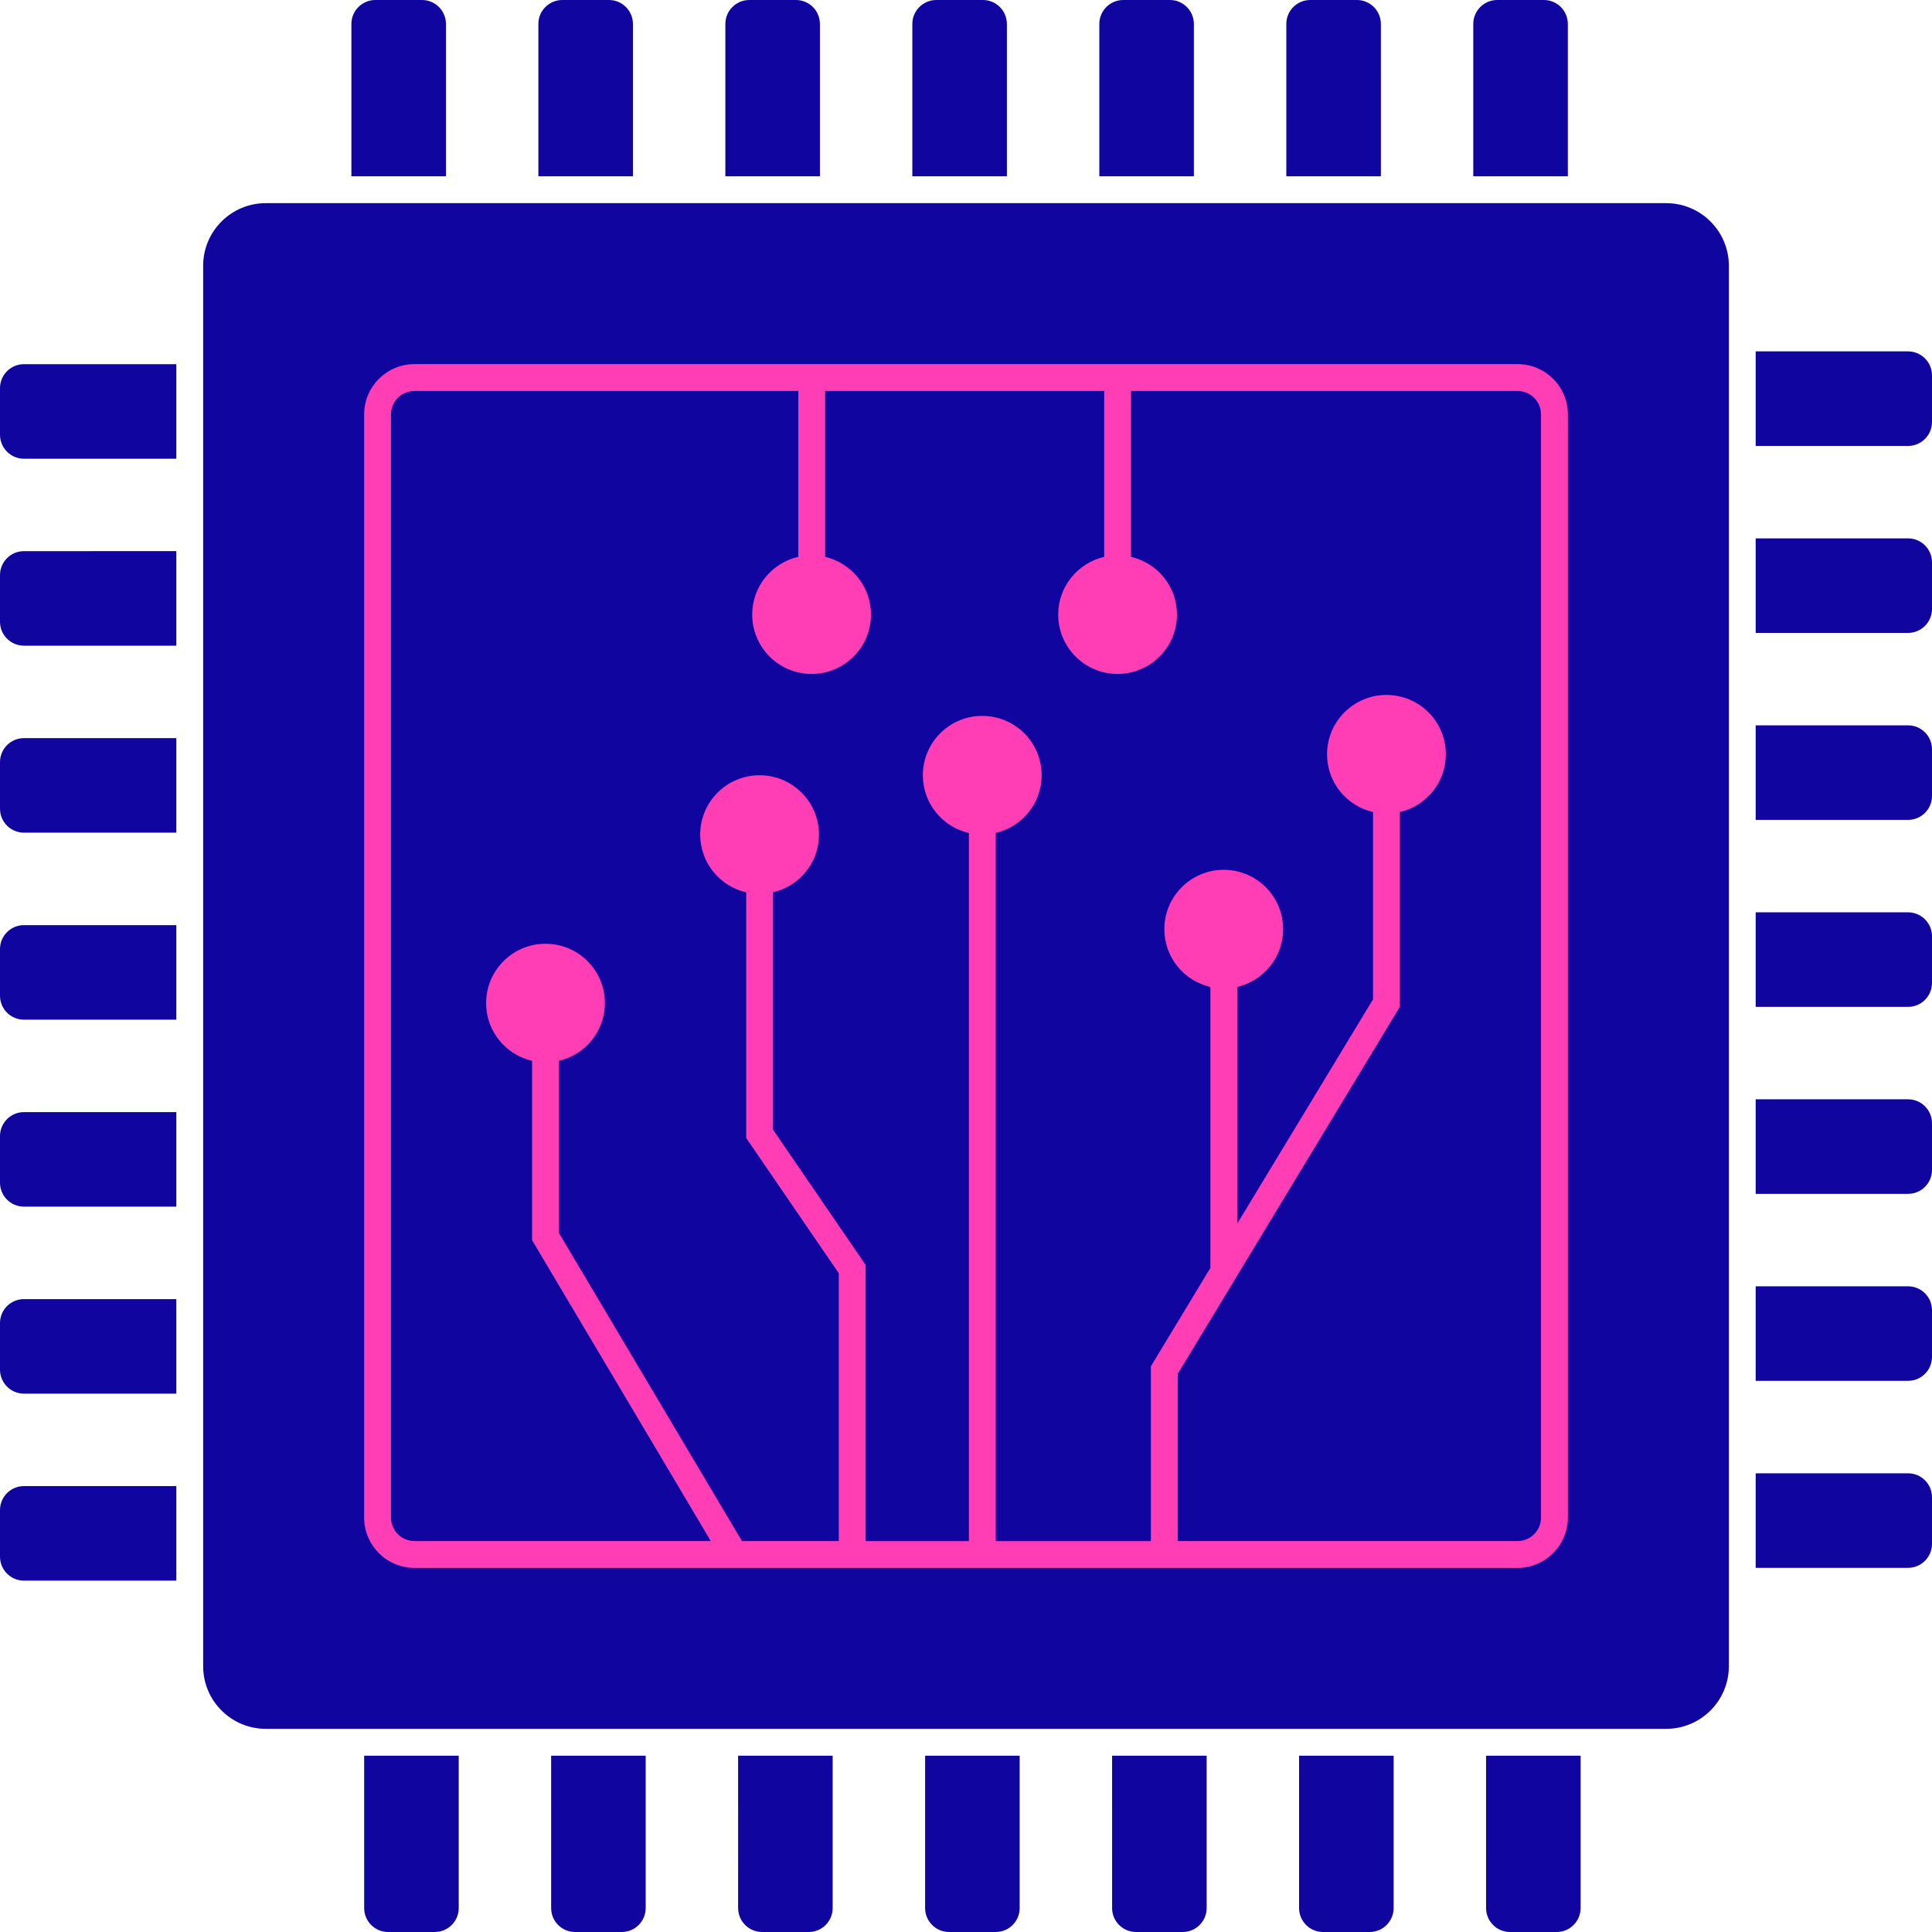 <?xml version="1.0" encoding="UTF-8"?>
<svg width="216px" height="216px" viewBox="0 0 216 216" version="1.1" xmlns="http://www.w3.org/2000/svg" xmlns:xlink="http://www.w3.org/1999/xlink">
    <title>Group</title>
    <g id="Page-1" stroke="none" stroke-width="1" fill="none" fill-rule="evenodd">
        <g id="Group" fill-rule="nonzero">
            <path d="M49.858,2.678 C49.858,1.2 48.658,0 47.179,0 L41.964,0 C40.486,0 39.286,1.2 39.286,2.678 L39.286,19.713 L49.858,19.713 L49.858,2.678 Z" id="Path" fill="#10069F"></path>
            <path d="M70.762,2.678 C70.762,1.2 69.562,0 68.083,0 L62.868,0 C61.39,0 60.19,1.2 60.19,2.678 L60.19,19.713 L70.762,19.713 L70.762,2.678 Z" id="Path" fill="#10069F"></path>
            <path d="M91.666,2.678 C91.666,1.2 90.468,0 88.988,0 L83.775,0 C82.296,0 81.096,1.2 81.096,2.678 L81.096,19.713 L91.668,19.713 L91.668,2.678 L91.666,2.678 Z" id="Path" fill="#10069F"></path>
            <path d="M112.57,2.678 C112.57,1.2 111.372,0 109.894,0 L104.68,0 C103.201,0 102,1.2 102,2.678 L102,19.713 L112.57,19.713 L112.57,2.678 Z" id="Path" fill="#10069F"></path>
            <path d="M133.476,2.678 C133.476,1.2 132.276,0 130.8,0 L125.582,0 C124.104,0 122.906,1.2 122.906,2.678 L122.906,19.713 L133.476,19.713 L133.476,2.678 Z" id="Path" fill="#10069F"></path>
            <path d="M154.382,2.678 C154.382,1.2 153.182,0 151.702,0 L146.487,0 C145.009,0 143.811,1.2 143.811,2.678 L143.811,19.713 L154.383,19.713 L154.382,2.678 Z" id="Path" fill="#10069F"></path>
            <path d="M175.286,2.678 C175.286,1.2 174.089,0 172.605,0 L167.393,0 C165.914,0 164.714,1.2 164.714,2.678 L164.714,19.713 L175.286,19.713 L175.286,2.678 Z" id="Path" fill="#10069F"></path>
            <path d="M0,168.825 L0,174.038 C0,175.516 1.2,176.718 2.678,176.718 L19.713,176.718 L19.713,166.146 L2.678,166.146 C1.2,166.146 0,167.344 0,168.825 Z" id="Path" fill="#10069F"></path>
            <path d="M0,147.919 L0,153.134 C0,154.609 1.2,155.812 2.678,155.812 L19.713,155.812 L19.713,145.242 L2.678,145.242 C1.2,145.242 0,146.44 0,147.919 Z" id="Path" fill="#10069F"></path>
            <path d="M0,127.011 L0,132.225 C0,133.706 1.2,134.904 2.678,134.904 L19.713,134.904 L19.713,124.334 L2.678,124.335 C1.2,124.335 0,125.535 0,127.011 Z" id="Path" fill="#10069F"></path>
            <path d="M0,106.108 L0,111.318 C0,112.804 1.2,114.002 2.678,114.002 L19.713,114.002 L19.713,103.43 L2.678,103.43 C1.2,103.43 0,104.629 0,106.108 Z" id="Path" fill="#10069F"></path>
            <path d="M0,85.203 L0,90.415 C0,91.896 1.2,93.093 2.678,93.093 L19.713,93.093 L19.713,82.522 L2.678,82.522 C1.2,82.525 0,83.725 0,85.203 Z" id="Path" fill="#10069F"></path>
            <path d="M0,64.298 L0,69.513 C0,70.991 1.2,72.189 2.678,72.189 L19.713,72.189 L19.713,61.617 L2.678,61.618 C1.2,61.618 0,62.818 0,64.298 Z" id="Path" fill="#10069F"></path>
            <path d="M0,43.394 L0,48.608 C0,50.087 1.2,51.287 2.678,51.287 L19.713,51.287 L19.713,40.715 L2.678,40.715 C1.2,40.712 0,41.912 0,43.394 Z" id="Path" fill="#10069F"></path>
            <path d="M166.144,213.32 C166.144,214.803 167.344,216 168.82,216 L174.035,216 C175.513,216 176.713,214.803 176.713,213.32 L176.713,196.287 L166.143,196.287 L166.144,213.32 Z" id="Path" fill="#10069F"></path>
            <path d="M145.238,213.32 C145.238,214.803 146.438,216 147.916,216 L153.131,216 C154.612,216 155.809,214.803 155.809,213.32 L155.809,196.287 L145.238,196.287 L145.238,213.32 Z" id="Path" fill="#10069F"></path>
            <path d="M124.334,213.32 C124.334,214.803 125.532,216 127.012,216 L132.225,216 C133.705,216 134.905,214.803 134.905,213.32 L134.905,196.287 L124.333,196.287 L124.334,213.32 Z" id="Path" fill="#10069F"></path>
            <path d="M103.428,213.32 C103.428,214.803 104.628,216 106.106,216 L111.321,216 C112.8,216 114,214.803 114,213.32 L114,196.287 L103.428,196.287 L103.428,213.32 Z" id="Path" fill="#10069F"></path>
            <path d="M82.524,213.32 C82.524,214.803 83.724,216 85.202,216 L90.415,216 C91.895,216 93.093,214.803 93.093,213.32 L93.093,196.287 L82.521,196.287 L82.522,213.32 L82.524,213.32 Z" id="Path" fill="#10069F"></path>
            <path d="M61.618,213.32 C61.618,214.803 62.818,216 64.298,216 L69.513,216 C70.991,216 72.189,214.803 72.189,213.32 L72.189,196.287 L61.617,196.287 L61.618,213.32 Z" id="Path" fill="#10069F"></path>
            <path d="M40.714,213.32 C40.714,214.803 41.914,216 43.394,216 L48.607,216 C50.087,216 51.285,214.803 51.285,213.32 L51.285,196.287 L40.713,196.287 L40.714,213.32 Z" id="Path" fill="#10069F"></path>
            <path d="M213.324,39.285 L196.287,39.285 L196.287,49.857 L213.324,49.857 C214.8,49.857 216,48.657 216,47.179 L216,41.966 C216,40.485 214.8,39.285 213.324,39.285 Z" id="Path" fill="#10069F"></path>
            <path d="M213.324,60.19 L196.287,60.19 L196.287,70.761 L213.324,70.761 C214.8,70.761 216,69.561 216,68.083 L216,62.871 C216,61.389 214.8,60.19 213.324,60.19 Z" id="Path" fill="#10069F"></path>
            <path d="M213.324,81.094 L196.287,81.094 L196.287,91.666 L213.324,91.666 C214.8,91.666 216,90.466 216,88.987 L216,83.775 C216,82.294 214.8,81.094 213.324,81.094 Z" id="Path" fill="#10069F"></path>
            <path d="M213.324,101.998 L196.287,101.998 L196.287,112.57 L213.324,112.57 C214.8,112.57 216,111.37 216,109.892 L216,104.679 C216,103.198 214.8,101.998 213.324,101.998 Z" id="Path" fill="#10069F"></path>
            <path d="M213.324,122.902 L196.287,122.902 L196.287,133.474 L213.324,133.474 C214.8,133.474 216,132.277 216,130.794 L216,125.581 C216,124.102 214.8,122.902 213.324,122.902 Z" id="Path" fill="#10069F"></path>
            <path d="M213.324,143.809 L196.287,143.809 L196.287,154.378 L213.324,154.378 C214.8,154.378 216,153.181 216,151.7 L216,146.485 C216,145.009 214.8,143.809 213.324,143.809 Z" id="Path" fill="#10069F"></path>
            <path d="M213.324,164.717 L196.287,164.717 L196.287,175.286 L213.324,175.286 C214.8,175.286 216,174.084 216,172.607 L216,167.393 C216,165.914 214.8,164.717 213.324,164.717 Z" id="Path" fill="#10069F"></path>
            <path d="M186.286,22.713 L29.714,22.713 C25.85,22.713 22.713,25.85 22.713,29.714 L22.713,186.283 C22.713,190.149 25.85,193.286 29.714,193.286 L186.286,193.286 C190.15,193.286 193.288,190.149 193.288,186.283 L193.288,29.714 C193.288,25.851 190.15,22.713 186.287,22.713 L186.286,22.713 Z" id="Path" fill="#10069F"></path>
            <path d="M175.289,169.652 C175.289,172.772 172.769,175.294 169.65,175.294 L46.349,175.294 C43.229,175.294 40.71,172.771 40.71,169.652 L40.71,46.347 C40.71,43.226 43.23,40.707 46.349,40.707 L169.65,40.707 C172.77,40.707 175.289,43.227 175.289,46.347 L175.289,169.652 Z" id="Path" fill="#FF3EB5"></path>
            <path d="M169.652,43.709 L126.452,43.709 L126.452,62.258 C129.392,62.943 131.585,65.563 131.585,68.71 C131.585,72.375 128.617,75.348 124.947,75.348 C121.282,75.348 118.309,72.375 118.309,68.71 C118.309,65.561 120.512,62.938 123.452,62.256 L123.452,43.709 L92.252,43.709 L92.252,62.261 C95.185,62.951 97.374,65.566 97.374,68.71 C97.374,72.375 94.403,75.348 90.736,75.348 C87.071,75.348 84.097,72.375 84.097,68.71 C84.097,65.556 86.301,62.929 89.251,62.251 L89.251,43.709 L46.349,43.709 C44.88,43.709 43.709,44.88 43.709,46.349 L43.709,169.65 C43.709,171.118 44.877,172.292 46.349,172.292 L79.469,172.292 L59.489,138.658 L59.489,118.603 C56.547,117.925 54.348,115.299 54.348,112.152 C54.348,108.485 57.322,105.514 60.987,105.514 C64.651,105.514 67.625,108.482 67.625,112.152 C67.625,115.3 65.429,117.919 62.487,118.603 L62.487,137.851 L82.947,172.293 L93.776,172.293 L93.775,142.349 L83.426,127.229 L83.426,99.767 C80.482,99.085 78.283,96.462 78.283,93.312 C78.283,89.648 81.254,86.674 84.922,86.674 C88.586,86.674 91.56,89.648 91.56,93.312 C91.56,96.459 89.364,99.08 86.426,99.764 L86.426,126.304 L96.775,141.422 L96.775,172.296 L108.323,172.296 L108.324,93.132 C105.379,92.456 103.176,89.83 103.176,86.676 C103.176,83.009 106.147,80.038 109.814,80.038 C113.482,80.038 116.455,83.009 116.455,86.676 C116.455,89.82 114.259,92.438 111.324,93.127 L111.324,172.296 L128.668,172.296 L128.668,152.762 L135.324,141.754 L135.324,110.341 C132.375,109.665 130.176,107.039 130.176,103.887 C130.176,100.22 133.147,97.247 136.814,97.247 C140.482,97.247 143.455,100.218 143.455,103.887 C143.455,107.031 141.259,109.652 138.324,110.339 L138.324,136.807 L153.506,111.727 L153.506,90.789 C150.561,90.105 148.365,87.484 148.365,84.335 C148.365,80.67 151.339,77.697 155.006,77.697 C158.673,77.697 161.644,80.668 161.644,84.335 C161.644,87.483 159.446,90.107 156.506,90.789 L156.506,112.561 L131.67,153.601 L131.67,172.293 L169.648,172.293 C171.117,172.293 172.288,171.122 172.288,169.651 L172.288,46.35 C172.288,44.881 171.12,43.709 169.651,43.709 L169.652,43.709 Z" id="Path" fill="#10069F"></path>
        </g>
    </g>
</svg>